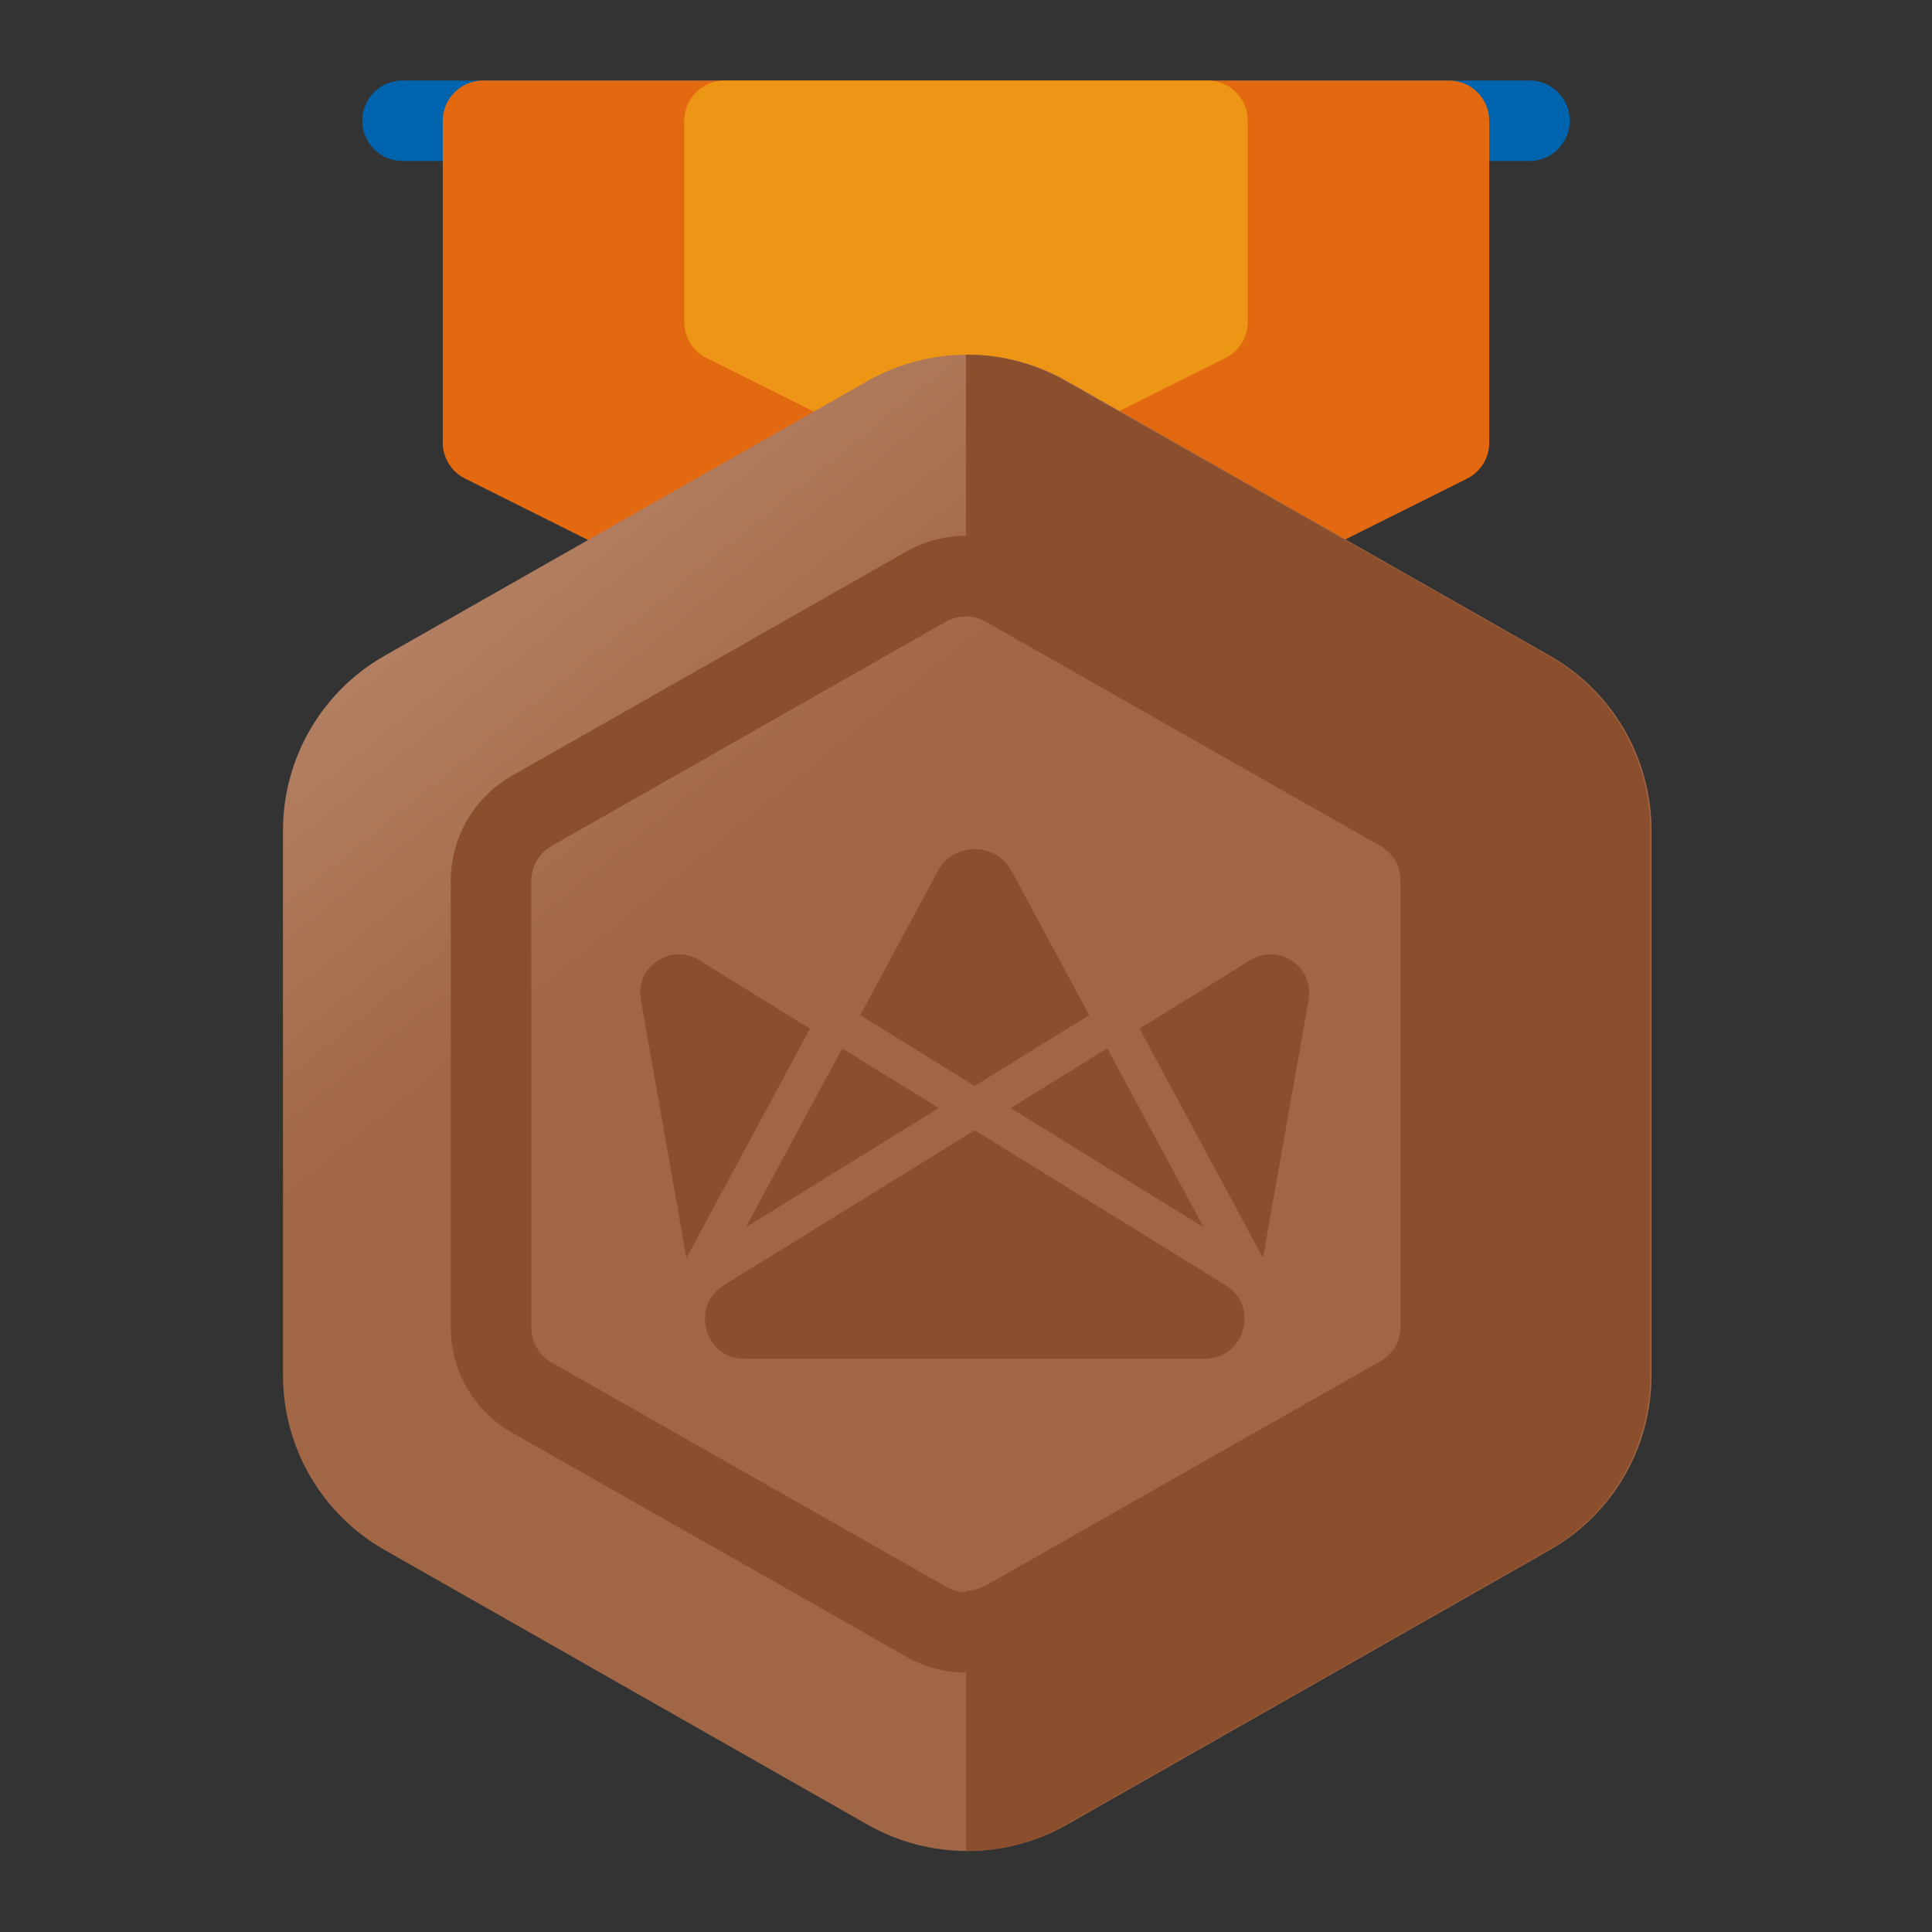 <svg width="36" height="36" viewBox="0 0 36 36" fill="none" xmlns="http://www.w3.org/2000/svg">
<rect x="0" y="0" width="36" height="36" fill="#333333" stroke="none"/>
<g style="mix-blend-mode:multiply">
<path d="M21.86 24.812H14.218C13.818 24.812 13.475 24.526 13.406 24.133L12.467 18.822C12.37 18.274 12.969 17.87 13.443 18.163L22.212 23.579C22.784 23.933 22.533 24.812 21.86 24.812Z" fill="white"/>
</g>
<g style="mix-blend-mode:multiply">
<path d="M14.207 24.812H21.848C22.248 24.812 22.591 24.526 22.661 24.132L23.599 18.822C23.696 18.274 23.098 17.87 22.624 18.163L13.855 23.579C13.283 23.933 13.534 24.812 14.207 24.812Z" fill="white"/>
</g>
<g style="mix-blend-mode:multiply">
<path d="M17.416 16.681L13.591 23.781C13.341 24.246 13.679 24.81 14.209 24.81H21.858C22.388 24.81 22.726 24.246 22.475 23.781L18.651 16.681C18.386 16.19 17.68 16.19 17.416 16.681Z" fill="white"/>
</g>
<path d="M28.5 3H7.5C7.301 3 7.11 2.921 6.97 2.78C6.829 2.64 6.75 2.449 6.75 2.25C6.75 2.051 6.829 1.86 6.97 1.72C7.11 1.579 7.301 1.5 7.5 1.5H28.5C28.699 1.5 28.89 1.579 29.03 1.72C29.171 1.86 29.25 2.051 29.25 2.25C29.25 2.449 29.171 2.64 29.03 2.78C28.89 2.921 28.699 3 28.5 3Z" fill="#0063AD"/>
<path d="M27 1.5H9C8.801 1.5 8.61 1.579 8.47 1.72C8.329 1.86 8.25 2.051 8.25 2.25V8.246C8.25 8.386 8.289 8.522 8.362 8.64C8.435 8.759 8.54 8.855 8.665 8.917L12.208 10.687C12.318 10.742 12.44 10.769 12.563 10.766C12.687 10.762 12.807 10.729 12.914 10.668L16.889 8.409C17.229 8.217 17.612 8.117 18.002 8.117C18.392 8.117 18.775 8.217 19.114 8.409L23.09 10.668C23.197 10.729 23.317 10.762 23.44 10.766C23.564 10.769 23.686 10.742 23.796 10.687L27.339 8.917C27.463 8.854 27.567 8.758 27.64 8.639C27.712 8.521 27.75 8.384 27.75 8.245V2.25C27.75 2.051 27.671 1.86 27.53 1.72C27.39 1.579 27.199 1.5 27 1.5Z" fill="#E26910"/>
<path d="M22.5 1.5H13.5C13.301 1.5 13.11 1.579 12.97 1.72C12.829 1.86 12.75 2.051 12.75 2.25V6C12.75 6.139 12.789 6.276 12.862 6.394C12.935 6.513 13.04 6.608 13.165 6.67L16.438 8.306C16.537 8.355 16.646 8.382 16.757 8.384C16.868 8.387 16.978 8.364 17.08 8.319C17.369 8.189 17.683 8.122 18 8.122C18.317 8.122 18.631 8.189 18.92 8.319C19.022 8.364 19.132 8.387 19.243 8.384C19.354 8.382 19.463 8.355 19.562 8.306L22.835 6.67C22.96 6.608 23.065 6.513 23.138 6.394C23.211 6.276 23.25 6.139 23.25 6V2.25C23.25 2.051 23.171 1.86 23.03 1.72C22.89 1.579 22.699 1.5 22.5 1.5Z" fill="#ED9514"/>
<path d="M30.773 15.468V25.632C30.773 26.293 30.597 26.943 30.263 27.514C29.93 28.085 29.451 28.558 28.876 28.884L19.876 34.003C19.311 34.323 18.673 34.491 18.023 34.491C17.374 34.491 16.736 34.323 16.171 34.003L7.171 28.884C6.596 28.558 6.117 28.085 5.783 27.514C5.45 26.943 5.274 26.293 5.273 25.632V15.468C5.274 14.807 5.45 14.158 5.784 13.586C6.117 13.015 6.596 12.542 7.171 12.216L16.171 7.097C16.736 6.777 17.374 6.609 18.023 6.609C18.673 6.609 19.311 6.777 19.876 7.097L28.876 12.216C29.451 12.542 29.93 13.015 30.263 13.586C30.596 14.158 30.773 14.807 30.773 15.468Z" fill="url(#paint0_linear_7630_67136)"/>
<path d="M22.442 25.326H13.897C13.449 25.326 13.066 25.005 12.988 24.566L11.938 18.627C11.83 18.015 12.499 17.562 13.03 17.89L22.835 23.947C23.475 24.342 23.194 25.326 22.442 25.326Z" fill="#8B4F2E"/>
<path d="M13.883 25.326H22.428C22.876 25.326 23.259 25.005 23.337 24.565L24.387 18.627C24.495 18.015 23.826 17.562 23.296 17.89L13.49 23.947C12.851 24.342 13.131 25.326 13.883 25.326Z" fill="#8B4F2E"/>
<path d="M17.472 16.232L13.196 24.171C12.915 24.692 13.293 25.323 13.886 25.323H22.439C23.032 25.323 23.41 24.692 23.129 24.171L18.853 16.232C18.557 15.683 17.768 15.683 17.472 16.232Z" fill="#8B4F2E"/>
<path fill-rule="evenodd" clip-rule="evenodd" d="M22.442 26.029H13.897C13.109 26.029 12.433 25.464 12.296 24.688M12.296 24.688L11.246 18.749C11.246 18.749 11.246 18.749 11.246 18.749C11.031 17.534 12.356 16.647 13.399 17.291C13.399 17.291 13.399 17.291 13.399 17.291L23.205 23.349L22.903 23.837L23.205 23.349C24.451 24.118 23.898 26.029 22.442 26.029M13.03 17.89C12.499 17.562 11.83 18.014 11.938 18.627L12.988 24.565C13.066 25.005 13.449 25.326 13.897 25.326H22.442C23.194 25.326 23.475 24.342 22.835 23.947L13.03 17.89Z" fill="#A16645"/>
<path fill-rule="evenodd" clip-rule="evenodd" d="M13.49 23.947L23.296 17.89C23.826 17.562 24.495 18.014 24.387 18.627L23.337 24.565C23.259 25.005 22.876 25.325 22.428 25.325H13.883C13.131 25.325 12.851 24.342 13.49 23.947ZM25.079 18.749L24.029 24.687C23.892 25.464 23.216 26.029 22.428 26.029H13.883C12.427 26.029 11.875 24.118 13.12 23.348L13.121 23.348L22.926 17.291C23.969 16.647 25.294 17.534 25.079 18.749C25.079 18.749 25.079 18.749 25.079 18.749Z" fill="#A16645"/>
<path fill-rule="evenodd" clip-rule="evenodd" d="M16.854 15.898C17.415 14.857 18.911 14.857 19.472 15.898L19.472 15.899L23.749 23.838C23.749 23.838 23.749 23.838 23.749 23.838C24.283 24.829 23.561 26.026 22.439 26.026H13.886C12.764 26.026 12.043 24.829 12.577 23.838L13.196 24.171C12.915 24.692 13.293 25.323 13.886 25.323H22.439C23.032 25.323 23.41 24.692 23.13 24.171L18.853 16.232C18.557 15.683 17.768 15.683 17.473 16.232L13.196 24.171L12.577 23.838L16.854 15.898Z" fill="#A16645"/>
<path d="M30.75 15.468V25.632C30.749 26.293 30.573 26.943 30.24 27.514C29.907 28.085 29.428 28.558 28.852 28.884L19.852 34.003C19.288 34.325 18.65 34.494 18 34.491V29.641C18.129 29.643 18.256 29.609 18.367 29.544L25.725 25.362C25.839 25.296 25.934 25.201 26 25.086C26.066 24.972 26.1 24.842 26.1 24.71V16.39C26.1 16.259 26.065 16.129 26 16.015C25.934 15.901 25.839 15.806 25.725 15.741L18.367 11.559C18.256 11.493 18.129 11.46 18 11.461V6.609C18.65 6.606 19.289 6.774 19.852 7.097L28.852 12.216C29.428 12.542 29.907 13.015 30.24 13.586C30.573 14.158 30.749 14.807 30.75 15.468Z" fill="#8B4F2E"/>
<path d="M26.985 14.872C26.835 14.708 26.66 14.569 26.467 14.459L19.11 10.277C18.771 10.085 18.389 9.984 18 9.984C17.611 9.984 17.228 10.085 16.89 10.277L9.532 14.459C9.188 14.657 8.902 14.942 8.703 15.285C8.504 15.629 8.4 16.018 8.4 16.415V24.735C8.4 25.132 8.504 25.522 8.703 25.865C8.902 26.209 9.188 26.494 9.532 26.691L15.697 30.191L16.89 30.873C17.228 31.065 17.611 31.166 18 31.166C18.389 31.166 18.771 31.065 19.11 30.873L26.467 26.691C26.812 26.494 27.098 26.209 27.297 25.865C27.495 25.522 27.6 25.132 27.6 24.735V16.415C27.6 15.841 27.38 15.288 26.985 14.872ZM26.1 24.735C26.1 24.867 26.066 24.997 26 25.111C25.934 25.226 25.839 25.321 25.725 25.387L18.367 29.57C18.255 29.633 18.129 29.666 18 29.666C17.871 29.666 17.745 29.633 17.632 29.57L17.595 29.547L10.275 25.387C10.161 25.321 10.066 25.226 10 25.111C9.934 24.997 9.9 24.867 9.9 24.735V16.415C9.9 16.284 9.935 16.154 10 16.04C10.066 15.926 10.161 15.832 10.275 15.766L17.625 11.584C17.739 11.519 17.869 11.486 18 11.486C18.129 11.485 18.256 11.518 18.367 11.584L25.725 15.766C25.839 15.832 25.934 15.927 26 16.041C26.066 16.156 26.1 16.285 26.1 16.418V24.735Z" fill="#8B4F2E"/>
<defs>
<linearGradient id="paint0_linear_7630_67136" x1="10.5" y1="18.5" x2="4" y2="10.5" gradientUnits="userSpaceOnUse">
<stop stop-color="#A16645"/>
<stop offset="1" stop-color="#BB8B70"/>
</linearGradient>
</defs>
</svg>
